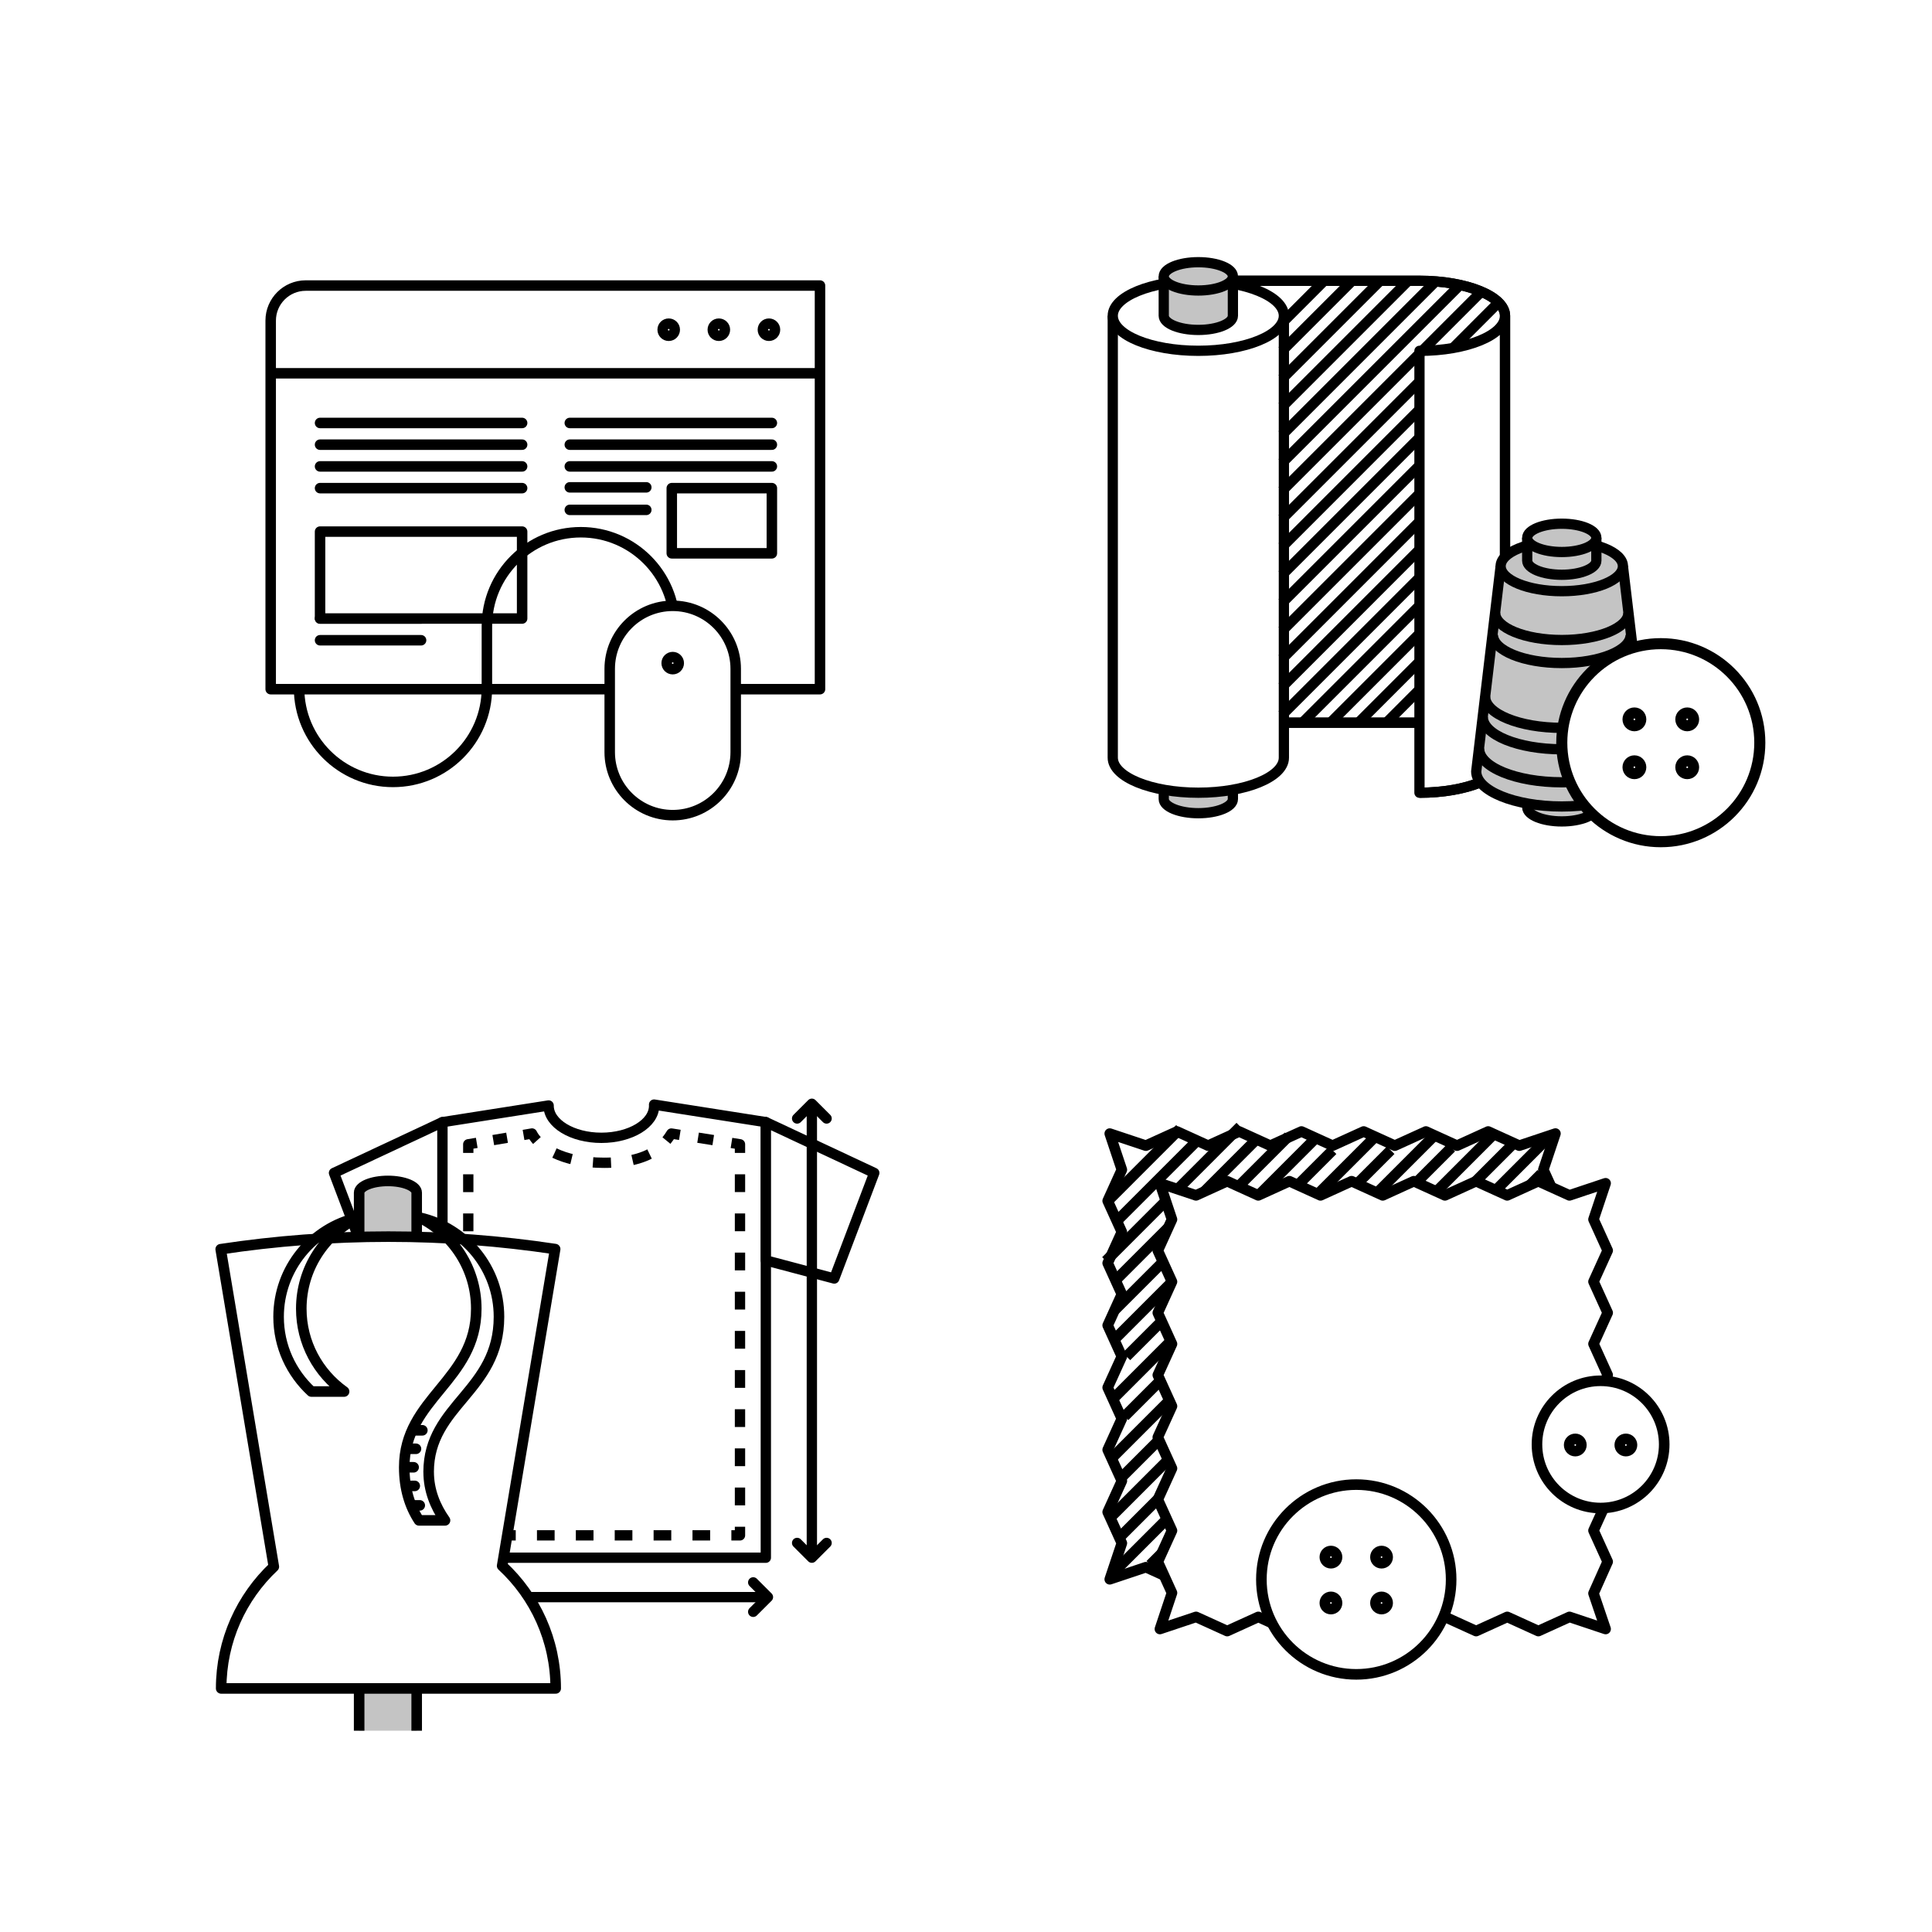 <?xml version="1.0" encoding="UTF-8"?> <svg xmlns="http://www.w3.org/2000/svg" id="Calque_1" viewBox="0 0 560 560"><defs><style>.cls-1,.cls-2,.cls-3,.cls-4,.cls-5,.cls-6,.cls-7,.cls-8,.cls-9,.cls-10,.cls-11,.cls-12,.cls-13,.cls-14,.cls-15,.cls-16,.cls-17,.cls-18,.cls-19,.cls-20,.cls-21,.cls-22,.cls-23,.cls-24{stroke-linejoin:round;}.cls-1,.cls-2,.cls-3,.cls-4,.cls-5,.cls-6,.cls-7,.cls-8,.cls-9,.cls-10,.cls-11,.cls-12,.cls-13,.cls-14,.cls-15,.cls-16,.cls-17,.cls-18,.cls-19,.cls-20,.cls-21,.cls-22,.cls-23,.cls-24,.cls-25,.cls-26{stroke:#000;}.cls-1,.cls-2,.cls-3,.cls-4,.cls-5,.cls-6,.cls-9,.cls-10,.cls-11,.cls-12,.cls-13,.cls-20,.cls-23,.cls-24,.cls-25,.cls-26{fill:none;}.cls-1,.cls-2,.cls-3,.cls-4,.cls-7,.cls-8{stroke-linecap:round;}.cls-1,.cls-7,.cls-11,.cls-18,.cls-21{stroke-width:3.06px;}.cls-2,.cls-5,.cls-6,.cls-12,.cls-19,.cls-20,.cls-23,.cls-24{stroke-width:2.99px;}.cls-3,.cls-10,.cls-14,.cls-26{stroke-width:3.07px;}.cls-4,.cls-8,.cls-9,.cls-16{stroke-width:3.04px;}.cls-5{stroke-dasharray:5.24 6.29;}.cls-6{stroke-dasharray:5.16 6.19;}.cls-7,.cls-8,.cls-27,.cls-14,.cls-15,.cls-16,.cls-17,.cls-18,.cls-19{fill:#fff;}.cls-13,.cls-15,.cls-22{stroke-width:2.97px;}.cls-17,.cls-25{stroke-width:3.21px;}.cls-20{stroke-dasharray:4.45 5.34;}.cls-21,.cls-22{fill:#c4c4c4;}.cls-23{stroke-dasharray:4.05 4.86;}.cls-24{stroke-dasharray:5.12 6.15;}.cls-25,.cls-26{stroke-miterlimit:10;}</style></defs><rect id="Fond" class="cls-27" width="560" height="560"></rect><g id="_5_Proto"><path class="cls-19" d="M221.99,325.26l-32.4-5.09c0,.11.01.22.01.34,0,5.13-6.84,9.29-15.29,9.29s-15.29-4.16-15.29-9.29c0-.03,0-.06,0-.08l-30.8,4.84v126.24h93.76v-126.24Z"></path><path class="cls-27" d="M194.6,328.56l19.89,3.12v113.35h-78.75v-113.35l18.48-3.12c1.76,3.61,8.26,8.48,20.89,8.48s17.15-4.56,19.49-8.48Z"></path><path class="cls-12" d="M193.17,330.6c.56-.68,1.02-1.37,1.43-2.04l2.46.39"></path><line class="cls-20" x1="202.34" y1="329.77" x2="209.38" y2="330.88"></line><polyline class="cls-12" points="212.02 331.29 214.49 331.68 214.49 334.18"></polyline><line class="cls-6" x1="214.49" y1="340.37" x2="214.49" y2="439.44"></line><polyline class="cls-12" points="214.49 442.53 214.49 445.03 211.99 445.03"></polyline><line class="cls-24" x1="205.84" y1="445.03" x2="141.3" y2="445.03"></line><polyline class="cls-12" points="138.23 445.03 135.73 445.03 135.73 442.53"></polyline><line class="cls-6" x1="135.73" y1="436.34" x2="135.73" y2="337.27"></line><polyline class="cls-12" points="135.73 334.18 135.73 331.68 138.19 331.27"></polyline><line class="cls-23" x1="142.98" y1="330.46" x2="149.36" y2="329.38"></line><path class="cls-12" d="M151.75,328.97l2.46-.42c.32.65.79,1.34,1.42,2.04"></path><path class="cls-5" d="M160.73,334.22c3.41,1.63,8.15,2.82,14.38,2.82,8.07,0,12.83-1.86,15.82-4.23"></path><polygon class="cls-19" points="221.99 325.26 221.99 365.33 241.81 370.58 253.41 339.98 221.99 325.26"></polygon><polygon class="cls-19" points="128.23 325.26 128.23 365.33 108.41 370.58 96.81 339.98 128.23 325.26"></polygon><line class="cls-2" x1="130.12" y1="462.93" x2="221.99" y2="462.93"></line><polyline class="cls-2" points="133.33 467.19 129.06 462.93 133.33 458.66"></polyline><polyline class="cls-2" points="218.32 458.66 222.59 462.93 218.32 467.19"></polyline><line class="cls-2" x1="235.32" y1="320.17" x2="235.32" y2="450.6"></line><polyline class="cls-2" points="231.05 324.2 235.32 319.93 239.59 324.2"></polyline><polyline class="cls-2" points="239.59 447.23 235.32 451.5 231.05 447.23"></polyline></g><g id="_1_Etude"><path class="cls-16" d="M88.62,82.77h149.06v116.99H78.46v-106.83c0-5.61,4.55-10.16,10.16-10.16Z"></path><line class="cls-9" x1="78.46" y1="108.2" x2="237.68" y2="108.2"></line><circle class="cls-4" cx="193.83" cy="95.57" r="1.75"></circle><circle class="cls-4" cx="208.36" cy="95.57" r="1.75"></circle><circle class="cls-4" cx="222.88" cy="95.57" r="1.75"></circle><line class="cls-4" x1="92.77" y1="128.89" x2="151.34" y2="128.89"></line><line class="cls-4" x1="92.77" y1="122.6" x2="151.34" y2="122.6"></line><line class="cls-4" x1="92.77" y1="141.49" x2="151.34" y2="141.49"></line><line class="cls-4" x1="92.77" y1="135.19" x2="151.34" y2="135.19"></line><line class="cls-4" x1="92.77" y1="185.58" x2="122.05" y2="185.58"></line><line class="cls-4" x1="92.77" y1="179.28" x2="122.05" y2="179.28"></line><line class="cls-4" x1="165.16" y1="128.89" x2="223.73" y2="128.89"></line><line class="cls-4" x1="165.16" y1="122.6" x2="223.73" y2="122.6"></line><line class="cls-4" x1="165.16" y1="135.19" x2="223.73" y2="135.19"></line><line class="cls-4" x1="165.16" y1="141.26" x2="187.33" y2="141.26"></line><line class="cls-4" x1="165.16" y1="147.79" x2="187.33" y2="147.79"></line><rect class="cls-8" x="194.72" y="141.49" width="29.01" height="18.89"></rect><rect class="cls-8" x="92.77" y="154.09" width="58.57" height="25.19"></rect><path class="cls-9" d="M86.69,199.42c0,15.04,12.19,27.22,27.22,27.22s27.22-12.19,27.22-27.22v-17.93c0-15.04,12.19-27.22,27.22-27.22s27.22,12.19,27.22,27.22"></path><path class="cls-16" d="M176.73,193.86c0-10.08,8.18-18.26,18.26-18.26s18.26,8.18,18.26,18.26v24.16c0,10.08-8.18,18.26-18.26,18.26s-18.26-8.18-18.26-18.26v-24.16Z"></path><circle class="cls-4" cx="194.99" cy="192.21" r="1.75"></circle></g><g id="_4_Developpement"><path class="cls-21" d="M120.78,501.65v-155.94c0-1.89-3.74-3.41-8.34-3.41s-8.34,1.53-8.34,3.41v155.94"></path><path class="cls-7" d="M64.11,489.4h96.96c0-14.05-5.98-26.69-15.52-35.54l15.36-91.81c-15.76-2.37-31.9-3.61-48.32-3.61s-32.76,1.25-48.62,3.65l15.4,92.02c-9.39,8.84-15.26,21.38-15.26,35.29Z"></path><path class="cls-11" d="M124.24,426.68c0-19.57,20.39-23.35,20.39-45,0-14.03-9.81-25.75-22.93-28.73,9.68,4.83,16.35,14.81,16.35,26.37,0,20.93-20.88,25.87-20.88,45.97,0,6.23,1.6,11.31,4.28,15.4h7.54c-2.88-4.06-4.74-8.82-4.74-14.01Z"></path><path class="cls-18" d="M87.33,379.33c0-11.56,6.67-21.53,16.35-26.37-13.13,2.98-22.93,14.7-22.93,28.73,0,8.57,3.68,16.26,9.51,21.65h9.48c-7.5-5.35-12.41-14.09-12.41-24.01Z"></path><line class="cls-1" x1="117.69" y1="425.3" x2="119.89" y2="425.3"></line><line class="cls-1" x1="118.37" y1="419.94" x2="120.57" y2="419.94"></line><line class="cls-1" x1="120.22" y1="414.58" x2="122.42" y2="414.58"></line><line class="cls-1" x1="119.47" y1="436.34" x2="121.67" y2="436.34"></line><line class="cls-1" x1="118.03" y1="430.7" x2="120.22" y2="430.7"></line></g><g id="_6_Materiaux"><path class="cls-22" d="M337.32,227.94v3.67c0,2.26,4.49,4.1,10.02,4.1s10.02-1.84,10.02-4.1v-3.67"></path><path class="cls-15" d="M411.44,229.77c13.7,0,24.8-4.54,24.8-10.15V91.53c0-5.6-11.1-10.15-24.8-10.15h-64.1v128.09h64.1"></path><path class="cls-15" d="M322.54,91.53v128.09c0,5.6,11.1,10.15,24.8,10.15s24.8-4.54,24.8-10.15V91.53"></path><ellipse class="cls-15" cx="347.34" cy="91.53" rx="24.8" ry="10.15"></ellipse><line class="cls-13" x1="372.14" y1="209.48" x2="411.44" y2="209.48"></line><path class="cls-13" d="M347.34,81.39h64.1c13.7,0,24.8,4.54,24.8,10.15s-11.1,10.15-24.8,10.15v128.09c13.7,0,24.8-4.54,24.8-10.15V91.53"></path><path class="cls-22" d="M337.32,80.1v11.43c0,2.26,4.49,4.1,10.02,4.1s10.02-1.84,10.02-4.1v-11.43"></path><ellipse class="cls-22" cx="347.34" cy="80.1" rx="10.02" ry="4.1"></ellipse><line class="cls-13" x1="421.26" y1="100.78" x2="434.52" y2="87.51"></line><line class="cls-13" x1="371.64" y1="93.58" x2="383.76" y2="81.45"></line><line class="cls-13" x1="371.64" y1="101.69" x2="391.79" y2="81.54"></line><line class="cls-13" x1="371.64" y1="109.81" x2="400.43" y2="81.02"></line><line class="cls-13" x1="371.64" y1="117.93" x2="408.11" y2="81.46"></line><line class="cls-13" x1="371.64" y1="126.05" x2="416.12" y2="81.57"></line><line class="cls-13" x1="371.64" y1="134.16" x2="423.2" y2="82.6"></line><line class="cls-13" x1="371.64" y1="142.28" x2="429.38" y2="84.54"></line><line class="cls-13" x1="371.64" y1="150.4" x2="411.44" y2="110.6"></line><line class="cls-13" x1="371.64" y1="158.52" x2="411.44" y2="118.71"></line><line class="cls-13" x1="371.64" y1="166.63" x2="411.44" y2="126.83"></line><line class="cls-13" x1="371.64" y1="174.75" x2="411.44" y2="134.95"></line><line class="cls-13" x1="371.64" y1="182.87" x2="411.44" y2="143.07"></line><line class="cls-13" x1="371.64" y1="190.99" x2="411.44" y2="151.18"></line><line class="cls-13" x1="371.64" y1="199.11" x2="411.44" y2="159.3"></line><line class="cls-13" x1="371.64" y1="207.22" x2="411.44" y2="167.42"></line><line class="cls-13" x1="377.5" y1="209.48" x2="411.44" y2="175.54"></line><line class="cls-13" x1="385.62" y1="209.48" x2="411.64" y2="183.46"></line><line class="cls-13" x1="393.74" y1="209.48" x2="411.64" y2="191.58"></line><line class="cls-13" x1="401.86" y1="209.48" x2="411.64" y2="199.69"></line><path class="cls-22" d="M442.67,232.74v1.25c0,2.26,4.49,4.1,10.02,4.1s10.02-1.84,10.02-4.1v-1.25"></path><path class="cls-22" d="M434.97,164.11l-7.08,59.5c0,5.6,11.1,10.15,24.8,10.15s24.8-4.54,24.8-10.15l-7.08-59.5"></path><ellipse class="cls-22" cx="452.69" cy="164.11" rx="17.72" ry="7.25"></ellipse><path class="cls-13" d="M428.73,216.95c0,5.41,10.73,9.8,23.96,9.8s23.96-4.39,23.96-9.8"></path><path class="cls-13" d="M429.8,207.81c0,5.17,10.25,9.37,22.89,9.37s22.89-4.19,22.89-9.37"></path><path class="cls-13" d="M430.47,201.88c0,5.02,9.95,9.09,22.22,9.09s22.22-4.07,22.22-9.09"></path><path class="cls-13" d="M432.74,184.02c0,4.51,8.93,8.16,19.95,8.16s19.95-3.65,19.95-8.16"></path><path class="cls-13" d="M433.38,177.61c0,4.36,8.65,7.9,19.31,7.9s19.31-3.54,19.31-7.9"></path><path class="cls-22" d="M442.67,155.9v6.6c0,2.26,4.49,4.1,10.02,4.1s10.02-1.84,10.02-4.1v-6.6"></path><ellipse class="cls-22" cx="452.69" cy="155.9" rx="10.02" ry="4.1"></ellipse><circle class="cls-17" cx="481.39" cy="215.27" r="28.7"></circle><circle class="cls-25" cx="473.74" cy="208.51" r="1.85"></circle><circle class="cls-25" cx="489.05" cy="208.51" r="1.85"></circle><circle class="cls-25" cx="473.74" cy="222.39" r="1.85"></circle><circle class="cls-25" cx="489.05" cy="222.39" r="1.85"></circle></g><polygon class="cls-3" points="450.85 457.76 440.39 454.26 431.37 458.36 422.35 454.26 413.33 458.36 404.31 454.26 395.29 458.36 386.27 454.26 377.26 458.36 368.24 454.26 359.22 458.36 350.19 454.26 341.17 458.36 332.15 454.26 321.67 457.76 325.17 447.29 321.07 438.27 325.17 429.25 321.07 420.23 325.17 411.21 321.07 402.19 325.17 393.18 321.07 384.16 325.17 375.14 321.07 366.12 325.17 357.1 321.07 348.08 325.17 339.05 321.67 328.58 332.14 332.07 341.16 327.97 350.18 332.07 359.19 327.97 368.21 332.07 377.23 327.97 386.25 332.07 395.27 327.97 404.29 332.07 413.31 327.97 422.33 332.07 431.35 327.97 440.38 332.07 450.85 328.57 447.35 339.04 451.45 348.06 447.35 357.08 451.45 366.1 447.35 375.12 451.45 384.14 447.35 393.16 451.45 402.17 447.35 411.19 451.45 420.21 447.35 429.23 451.45 438.25 447.36 447.43 450.85 457.76"></polygon><line class="cls-10" x1="321.22" y1="348" x2="342.01" y2="327.2"></line><line class="cls-10" x1="324.02" y1="353.61" x2="346.78" y2="330.85"></line><line class="cls-10" x1="320.56" y1="365.48" x2="359.49" y2="326.54"></line><line class="cls-10" x1="323.12" y1="371.33" x2="364.02" y2="330.43"></line><line class="cls-10" x1="323.12" y1="379.74" x2="373.5" y2="329.36"></line><line class="cls-10" x1="323.12" y1="388.15" x2="381.24" y2="330.02"></line><line class="cls-10" x1="326.51" y1="393.17" x2="386.26" y2="333.41"></line><line class="cls-10" x1="323.12" y1="404.97" x2="398.44" y2="329.65"></line><line class="cls-10" x1="325.96" y1="410.54" x2="403.1" y2="333.4"></line><line class="cls-10" x1="322.24" y1="422.66" x2="416.12" y2="328.79"></line><line class="cls-10" x1="325.48" y1="427.84" x2="420.67" y2="332.64"></line><line class="cls-10" x1="321.42" y1="440.31" x2="433.38" y2="328.35"></line><line class="cls-10" x1="325.07" y1="445.07" x2="438.32" y2="331.82"></line><line class="cls-10" x1="323.12" y1="455.43" x2="449.33" y2="329.22"></line><line class="cls-10" x1="333.41" y1="453.55" x2="446.73" y2="340.23"></line><line class="cls-10" x1="337.82" y1="457.54" x2="450.03" y2="345.34"></line><polygon class="cls-27" points="465.39 472.17 454.92 468.67 445.9 472.77 436.88 468.67 427.86 472.77 418.84 468.67 409.82 472.77 400.81 468.67 391.79 472.77 382.77 468.67 373.75 472.77 364.73 468.67 355.71 472.77 346.68 468.67 336.21 472.17 339.7 461.7 335.6 452.68 339.7 443.66 335.6 434.64 339.7 425.62 335.6 416.6 339.7 407.59 335.6 398.57 339.7 389.55 335.6 380.53 339.7 371.51 335.6 362.49 339.7 353.46 336.2 342.98 346.67 346.48 355.69 342.38 364.71 346.48 373.73 342.38 382.75 346.48 391.77 342.38 400.79 346.48 409.8 342.38 418.82 346.48 427.84 342.38 436.86 346.48 445.88 342.38 454.91 346.48 465.39 342.98 461.89 353.45 465.99 362.47 461.89 371.49 465.99 380.51 461.89 389.53 465.99 398.55 461.89 407.56 465.99 416.58 461.89 425.6 465.99 434.62 461.89 443.64 465.99 452.66 461.89 461.84 465.39 472.17"></polygon><polygon class="cls-3" points="465.39 472.17 454.92 468.67 445.9 472.77 436.88 468.67 427.86 472.77 418.84 468.67 409.82 472.77 400.81 468.67 391.79 472.77 382.77 468.67 373.75 472.77 364.73 468.67 355.71 472.77 346.68 468.67 336.21 472.17 339.7 461.7 335.6 452.68 339.7 443.66 335.6 434.64 339.7 425.62 335.6 416.6 339.7 407.59 335.6 398.57 339.7 389.55 335.6 380.53 339.7 371.51 335.6 362.49 339.7 353.46 336.2 342.98 346.67 346.48 355.69 342.38 364.71 346.48 373.73 342.38 382.75 346.48 391.77 342.38 400.79 346.48 409.8 342.38 418.82 346.48 427.84 342.38 436.86 346.48 445.88 342.38 454.91 346.48 465.39 342.98 461.89 353.45 465.99 362.47 461.89 371.49 465.99 380.51 461.89 389.53 465.99 398.55 461.89 407.56 465.99 416.58 461.89 425.6 465.99 434.62 461.89 443.64 465.99 452.66 461.89 461.84 465.39 472.17"></polygon><circle class="cls-14" cx="393.12" cy="457.82" r="27.5"></circle><circle class="cls-26" cx="385.78" cy="451.34" r="1.77"></circle><circle class="cls-26" cx="400.45" cy="451.34" r="1.77"></circle><circle class="cls-26" cx="385.78" cy="464.63" r="1.77"></circle><circle class="cls-26" cx="400.45" cy="464.63" r="1.77"></circle><circle class="cls-14" cx="463.94" cy="418.67" r="18.44"></circle><circle class="cls-26" cx="456.6" cy="418.84" r="1.77"></circle><circle class="cls-26" cx="471.27" cy="418.84" r="1.77"></circle></svg> 
